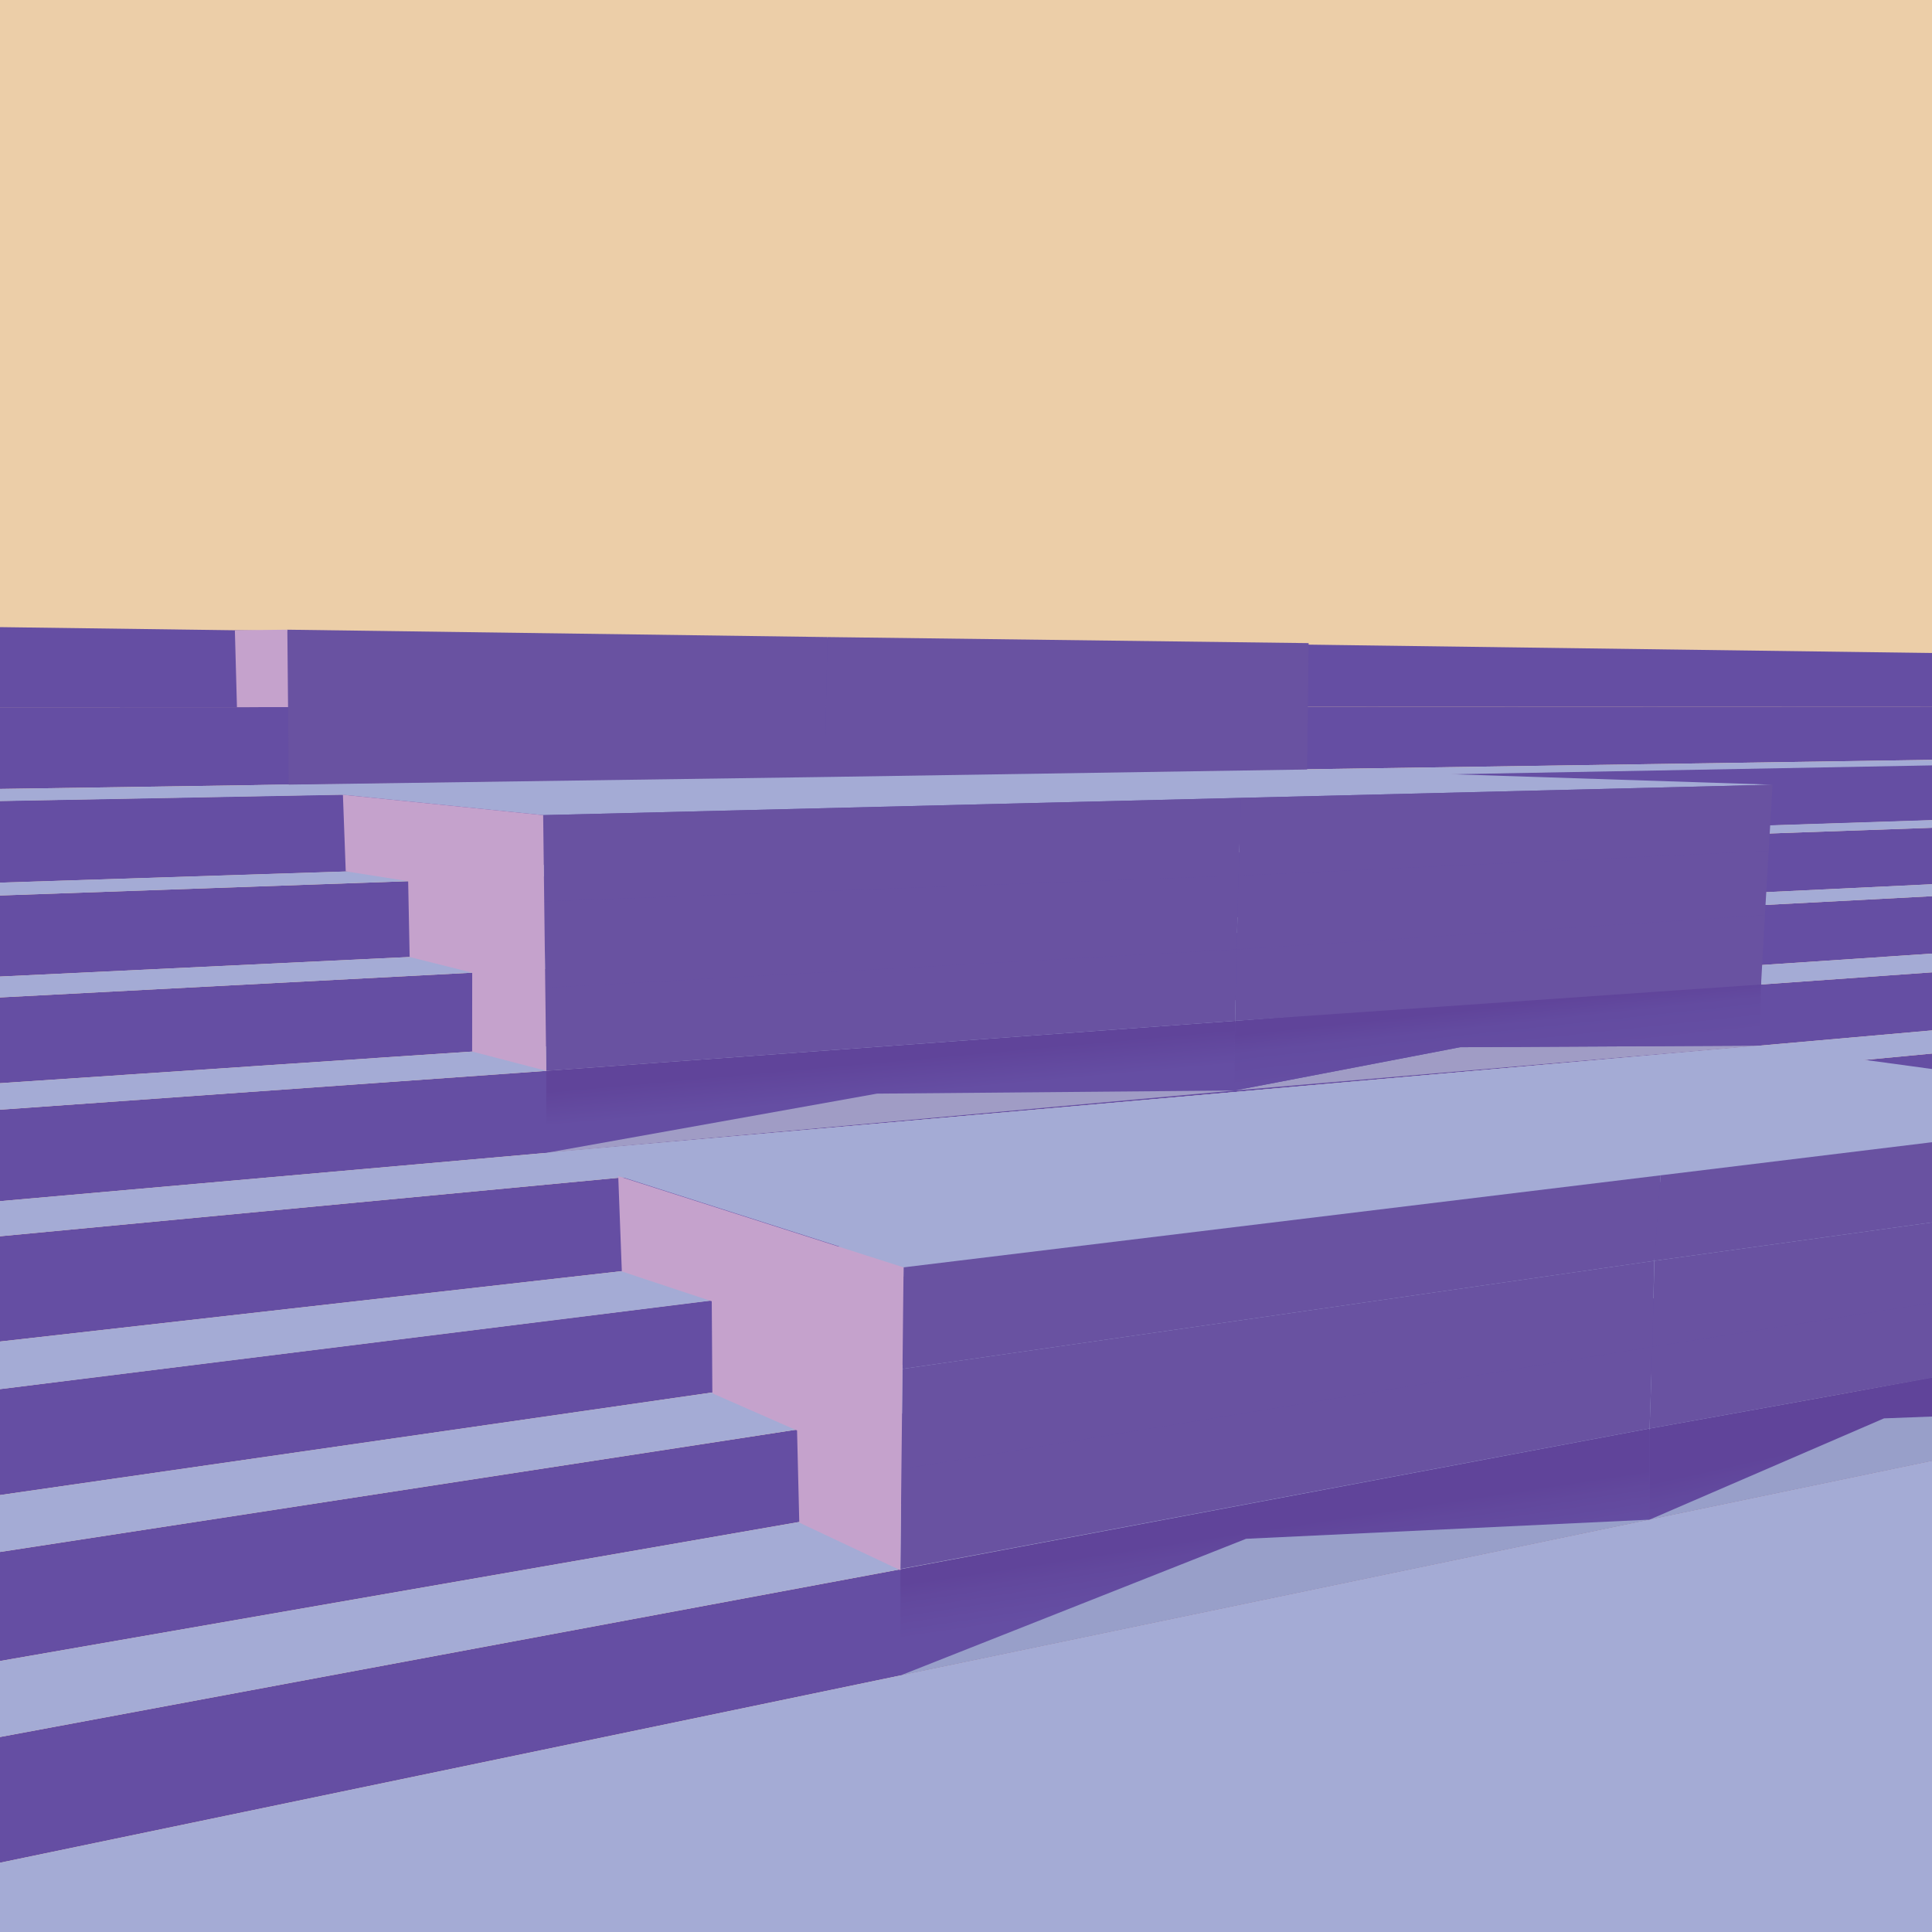 <?xml version="1.0" encoding="UTF-8"?><svg xmlns="http://www.w3.org/2000/svg" xmlns:xlink="http://www.w3.org/1999/xlink" viewBox="0 0 2048 2048"><defs><style>.cls-1{fill:#6952a1;}.cls-1,.cls-2,.cls-3,.cls-4,.cls-5,.cls-6,.cls-7,.cls-8,.cls-9,.cls-10,.cls-11,.cls-12{stroke-width:0px;}.cls-2{fill:url(#linear-gradient);}.cls-3{fill:#eccea8;}.cls-4{fill:#989fc9;}.cls-13{clip-path:url(#clippath-2);}.cls-14{clip-path:url(#clippath-6);}.cls-5{fill:#a4abd5;}.cls-6{fill:none;}.cls-15{clip-path:url(#clippath-7);}.cls-16{clip-path:url(#clippath-1);}.cls-17{clip-path:url(#clippath-4);}.cls-7{fill:url(#linear-gradient-2);}.cls-8{fill:url(#linear-gradient-3);}.cls-18{clip-path:url(#clippath);}.cls-9{fill:#654ea3;}.cls-19{clip-path:url(#clippath-3);}.cls-10{fill:#a09cc5;}.cls-11{fill:#c5a2cc;}.cls-20{clip-path:url(#clippath-5);}.cls-12{fill:url(#linear-gradient-4);}</style><clipPath id="clippath"><rect class="cls-6" x="-1636" width="1536" height="2048"/></clipPath><clipPath id="clippath-1"><rect class="cls-6" x="-2430.25" y="-204.2" width="3003.14" height="2252.36"/></clipPath><clipPath id="clippath-2"><rect id="mask" class="cls-6" width="2048" height="2048"/></clipPath><clipPath id="clippath-3"><rect class="cls-6" x="-814" y="-738" width="4119.33" height="3089.5"/></clipPath><clipPath id="clippath-4"><polygon class="cls-6" points="1308.6 1155.98 929.58 1159.31 579.1 1222.08 579.1 1135.13 1309.25 1082.13 1308.6 1155.98"/></clipPath><linearGradient id="linear-gradient" x1="-3450.61" y1="-1762.7" x2="-3448.6" y2="-1762.7" gradientTransform="translate(-35427.23 -70020.69) rotate(-90) scale(20.63 -20.63)" gradientUnits="userSpaceOnUse"><stop offset="0" stop-color="#654ea3"/><stop offset=".1" stop-color="#654ea3"/><stop offset="1" stop-color="#60449a"/></linearGradient><clipPath id="clippath-5"><polygon class="cls-6" points="1748.62 1610.89 1320.93 1631.19 954.5 1776.05 954.5 1663.52 1748.62 1514.3 1748.62 1610.89"/></clipPath><linearGradient id="linear-gradient-2" x1="-3412.77" y1="-1716.71" x2="-3410.76" y2="-1716.71" gradientTransform="translate(-49200.74 -98827.43) rotate(-90) scale(29.45 -29.45)" gradientUnits="userSpaceOnUse"><stop offset="0" stop-color="#654ea3"/><stop offset=".72" stop-color="#62489d"/><stop offset="1" stop-color="#60449a"/></linearGradient><clipPath id="clippath-6"><polygon class="cls-6" points="2324.7 1491.07 1997.13 1503.54 1748.62 1610.89 1748.62 1514.3 2327.7 1410.12 2324.7 1491.07"/></clipPath><linearGradient id="linear-gradient-3" x1="-3404.39" y1="-1708.06" x2="-3402.38" y2="-1708.06" gradientTransform="translate(-54216.75 -110567.55) rotate(-90) scale(32.94 -32.94)" gradientUnits="userSpaceOnUse"><stop offset="0" stop-color="#654ea3"/><stop offset=".65" stop-color="#62499e"/><stop offset="1" stop-color="#60449a"/></linearGradient><clipPath id="clippath-7"><polygon class="cls-6" points="1865.74 1108.38 1547.82 1110.09 1308.6 1155.98 1309.25 1082.13 1866.79 1038.07 1865.74 1108.38"/></clipPath><linearGradient id="linear-gradient-4" x1="-3406.2" y1="-1733.42" x2="-3404.19" y2="-1733.42" gradientTransform="translate(-46955.5 -94251.23) rotate(-90) scale(28 -28)" gradientUnits="userSpaceOnUse"><stop offset="0" stop-color="#654ea3"/><stop offset=".63" stop-color="#634ba0"/><stop offset="1" stop-color="#60449a"/></linearGradient></defs><g id="logos"><g id="noncombined"><g id="logo"><g class="cls-18"><g class="cls-16"><rect class="cls-3" x="-2430.25" y="-204.2" width="3003.14" height="2252.36"/><polygon class="cls-9" points="-2430.23 1786.71 -2430.23 1896.79 560.64 1274.72 563.16 1229.21 -2430.23 1786.71"/><polygon class="cls-9" points="-2430.23 1624.31 -2430.23 1720.7 450.23 1219.58 452.07 1181.69 -2430.23 1624.31"/><polygon class="cls-9" points="-2430.23 1481.31 -2430.23 1574.7 341.2 1175.5 341.2 1135.75 -2430.23 1481.31"/><polygon class="cls-9" points="-2430.23 1345.35 -2430.25 1437.77 235.98 1135.9 237.44 1093.05 -2430.23 1345.35"/><polygon class="cls-9" points="-2430.23 1233.61 -2430.23 1314.53 132.32 1088.05 134.14 1051.26 -2430.23 1233.61"/><polygon class="cls-9" points="-2430.23 1135.75 -2430.23 1210.74 30.48 1045.69 31.8 1006.73 -2430.23 1135.75"/><polygon class="cls-5" points="-2430.23 1720.7 -2430.23 1786.71 563.16 1229.21 450.23 1219.58 -2430.23 1720.7"/><polygon class="cls-5" points="-2430.23 1574.7 -2430.23 1624.32 452.07 1181.69 341.23 1175.49 -2430.23 1574.7"/><polygon class="cls-5" points="-2430.25 1437.77 -2430.23 1481.31 341.23 1136.07 235.98 1135.9 -2430.25 1437.77"/><polygon class="cls-5" points="-2430.23 1314.53 -2430.23 1345.35 237.44 1093.05 132.32 1088.06 -2430.23 1314.53"/><polygon class="cls-5" points="-2430.23 1210.74 -2430.23 1233.61 134.47 1051.26 30.48 1045.69 -2430.23 1210.74"/><polygon class="cls-5" points="-2430.23 1116.87 -2430.23 1135.75 31.8 1006.73 -66.04 1003.87 -2430.23 1116.87"/><polygon class="cls-5" points="-2430.25 1896.79 -2430.23 2048.15 572.89 2048.15 572.89 1272.17 -2430.25 1896.79"/></g></g></g></g></g><g id="icon"><g class="cls-13"><g class="cls-19"><rect class="cls-3" x="-814" y="-738" width="4119.33" height="3089.5"/><polygon class="cls-9" points="-813.97 1992.88 -813.97 2143.88 3288.54 1290.61 3291.99 1228.18 -813.97 1992.88"/><polygon class="cls-9" points="-813.97 1770.13 -813.97 1902.35 3137.08 1214.97 3139.61 1163 -813.97 1770.13"/><polygon class="cls-9" points="-813.97 1573.98 -813.97 1702.08 2987.53 1154.5 2987.53 1099.98 -813.97 1573.98"/><polygon class="cls-9" points="-813.97 1387.48 -814 1514.25 2843.21 1100.18 2845.21 1041.41 -813.97 1387.48"/><polygon class="cls-9" points="-813.97 1234.21 -813.97 1345.21 2701.03 1034.56 2703.52 984.09 -813.97 1234.21"/><polygon class="cls-9" points="-813.97 1099.98 -813.97 1202.84 2561.32 976.44 2563.13 923 -813.97 1099.98"/><polygon class="cls-9" points="-813.97 977.79 -813.97 1074.08 2428.67 919.16 2430.2 864.07 -813.97 977.79"/><polygon class="cls-9" points="-813.97 864.24 -813.97 961.98 2299.93 861.35 2301.64 805.97 -813.97 864.24"/><polygon class="cls-9" points="-813.97 750 -813.97 848.55 2170.11 803.65 2170.91 748.89 -813.97 750"/><polygon class="cls-9" points="-813.97 750 2049.52 748.94 2050.2 692.25 -813.97 653.88 -813.97 750"/><polygon class="cls-5" points="-813.97 1902.35 -813.97 1992.88 3291.99 1228.18 3137.08 1214.97 -813.97 1902.35"/><polygon class="cls-5" points="-813.97 1702.08 -813.97 1770.13 3139.61 1163 2987.57 1154.5 -813.97 1702.08"/><polygon class="cls-5" points="-814 1514.25 -813.97 1573.98 2987.57 1100.41 2843.21 1100.18 -814 1514.25"/><polygon class="cls-5" points="-813.97 1345.21 -813.97 1387.48 2845.21 1041.41 2701.03 1034.56 -813.97 1345.21"/><polygon class="cls-5" points="-813.97 1202.84 -813.97 1234.21 2703.97 984.09 2561.32 976.44 -813.97 1202.84"/><polygon class="cls-5" points="-813.97 1074.08 -813.97 1099.98 2563.13 923.01 2428.93 919.09 -813.97 1074.08"/><polygon class="cls-5" points="-813.97 961.98 -813.97 977.79 2430.64 864.07 2299.07 861.18 -813.97 961.98"/><polygon class="cls-5" points="-814 2143.88 -813.97 2351.5 3305.33 2351.5 3305.33 1287.11 -814 2143.88"/><polygon class="cls-5" points="-813.97 848.55 -813.97 864.24 2301.23 806.66 2170.07 803.65 -813.97 848.55"/><g class="cls-17"><rect class="cls-2" x="574.28" y="1049.58" width="739.78" height="205.04" transform="translate(-99.77 89.56) rotate(-5.16)"/></g><g class="cls-20"><rect class="cls-7" x="939.36" y="1456.2" width="824.4" height="377.96" transform="translate(-231.56 221.44) rotate(-8.63)"/></g><g class="cls-14"><rect class="cls-8" x="1733.74" y="1349.73" width="608.84" height="321.55" transform="translate(-279.03 477.87) rotate(-12.52)"/></g><polygon class="cls-4" points="954.5 1776.06 1320.93 1631.19 1748.62 1610.89 954.5 1776.06"/><polygon class="cls-10" points="579.1 1222.08 929.58 1159.31 1308.6 1155.98 579.1 1222.08"/><polygon class="cls-10" points="1308.6 1155.98 1547.82 1110.09 1865.74 1108.38 1308.6 1155.98"/><g class="cls-15"><rect class="cls-12" x="1303.9" y="1008.53" width="567.6" height="177" transform="translate(-108.34 176.31) rotate(-6.15)"/></g><polygon class="cls-4" points="1748.62 1610.89 1997.13 1503.54 2324.7 1491.07 1748.62 1610.89"/><polygon class="cls-5" points="2347.34 1173.96 957.83 1343.12 579.1 1222.08 1865.74 1108.38 2347.34 1173.96"/><polygon class="cls-5" points="1878.97 831.82 575.78 864.07 263.74 832.32 1385.6 815.69 1878.97 831.82"/><polygon class="cls-1" points="1753.69 1336.51 956.71 1451.08 957.83 1343.46 1760.28 1245.88 1753.69 1336.51"/><polygon class="cls-1" points="1312.96 928.21 576.9 955.6 575.78 864.07 1315.46 845.77 1312.96 928.21"/><polygon class="cls-1" points="1310.87 1006.41 578.02 1047.04 576.9 955.6 1312.96 928.21 1310.87 1006.41"/><polygon class="cls-1" points="1309.25 1082.13 579.1 1135.13 578.02 1047.04 1310.87 1006.41 1309.25 1082.13"/><polygon class="cls-1" points="1874.88 902.03 1312.96 928.21 1315.46 845.77 1878.97 831.82 1874.88 902.03"/><polygon class="cls-1" points="1870.89 970.11 1310.86 1006.41 1312.96 928.21 1874.88 902.03 1870.89 970.11"/><polygon class="cls-1" points="1866.79 1043.61 1309.25 1082.13 1310.87 1006.41 1870.88 970.11 1866.79 1043.61"/><polygon class="cls-1" points="1751.6 1427.58 955.61 1557.2 956.71 1451.08 1753.56 1336.52 1751.6 1427.58"/><polygon class="cls-1" points="2339.96 1255.41 1753.56 1336.52 1760.28 1245.89 2347.34 1174.3 2339.96 1255.41"/><polygon class="cls-1" points="2332.34 1336.52 1751.6 1427.58 1753.69 1336.51 2339.97 1255.41 2332.34 1336.52"/><polygon class="cls-1" points="2327.7 1410.12 1748.62 1514.3 1751.6 1427.58 2332.34 1336.52 2327.7 1410.12"/><polygon class="cls-1" points="1748.62 1514.29 954.51 1663.14 955.61 1557.2 1751.6 1427.58 1748.62 1514.29"/><polygon class="cls-11" points="954.42 1664.54 847.27 1614.02 844.91 1516.39 755.13 1476.98 754.49 1379.4 659.16 1347.76 655.37 1246.78 957.83 1343.46 954.42 1664.54"/><polygon class="cls-11" points="579.1 1135.13 500.49 1114.67 500.56 1031.09 434.25 1014.47 432.67 934.08 366.5 923.64 363.51 842.48 575.78 864.07 579.1 1135.13"/><polygon class="cls-1" points="873.96 823.65 306.12 831.7 304.59 667.5 877.25 675.33 873.96 823.65"/><polygon class="cls-1" points="1385.6 815.69 873.96 823.65 877.25 675.33 1387.2 681.74 1385.6 815.69"/><polygon class="cls-11" points="305.36 749.58 251.18 749.6 248.97 668.12 304.6 667.5 305.36 749.58"/></g></g></g></svg>